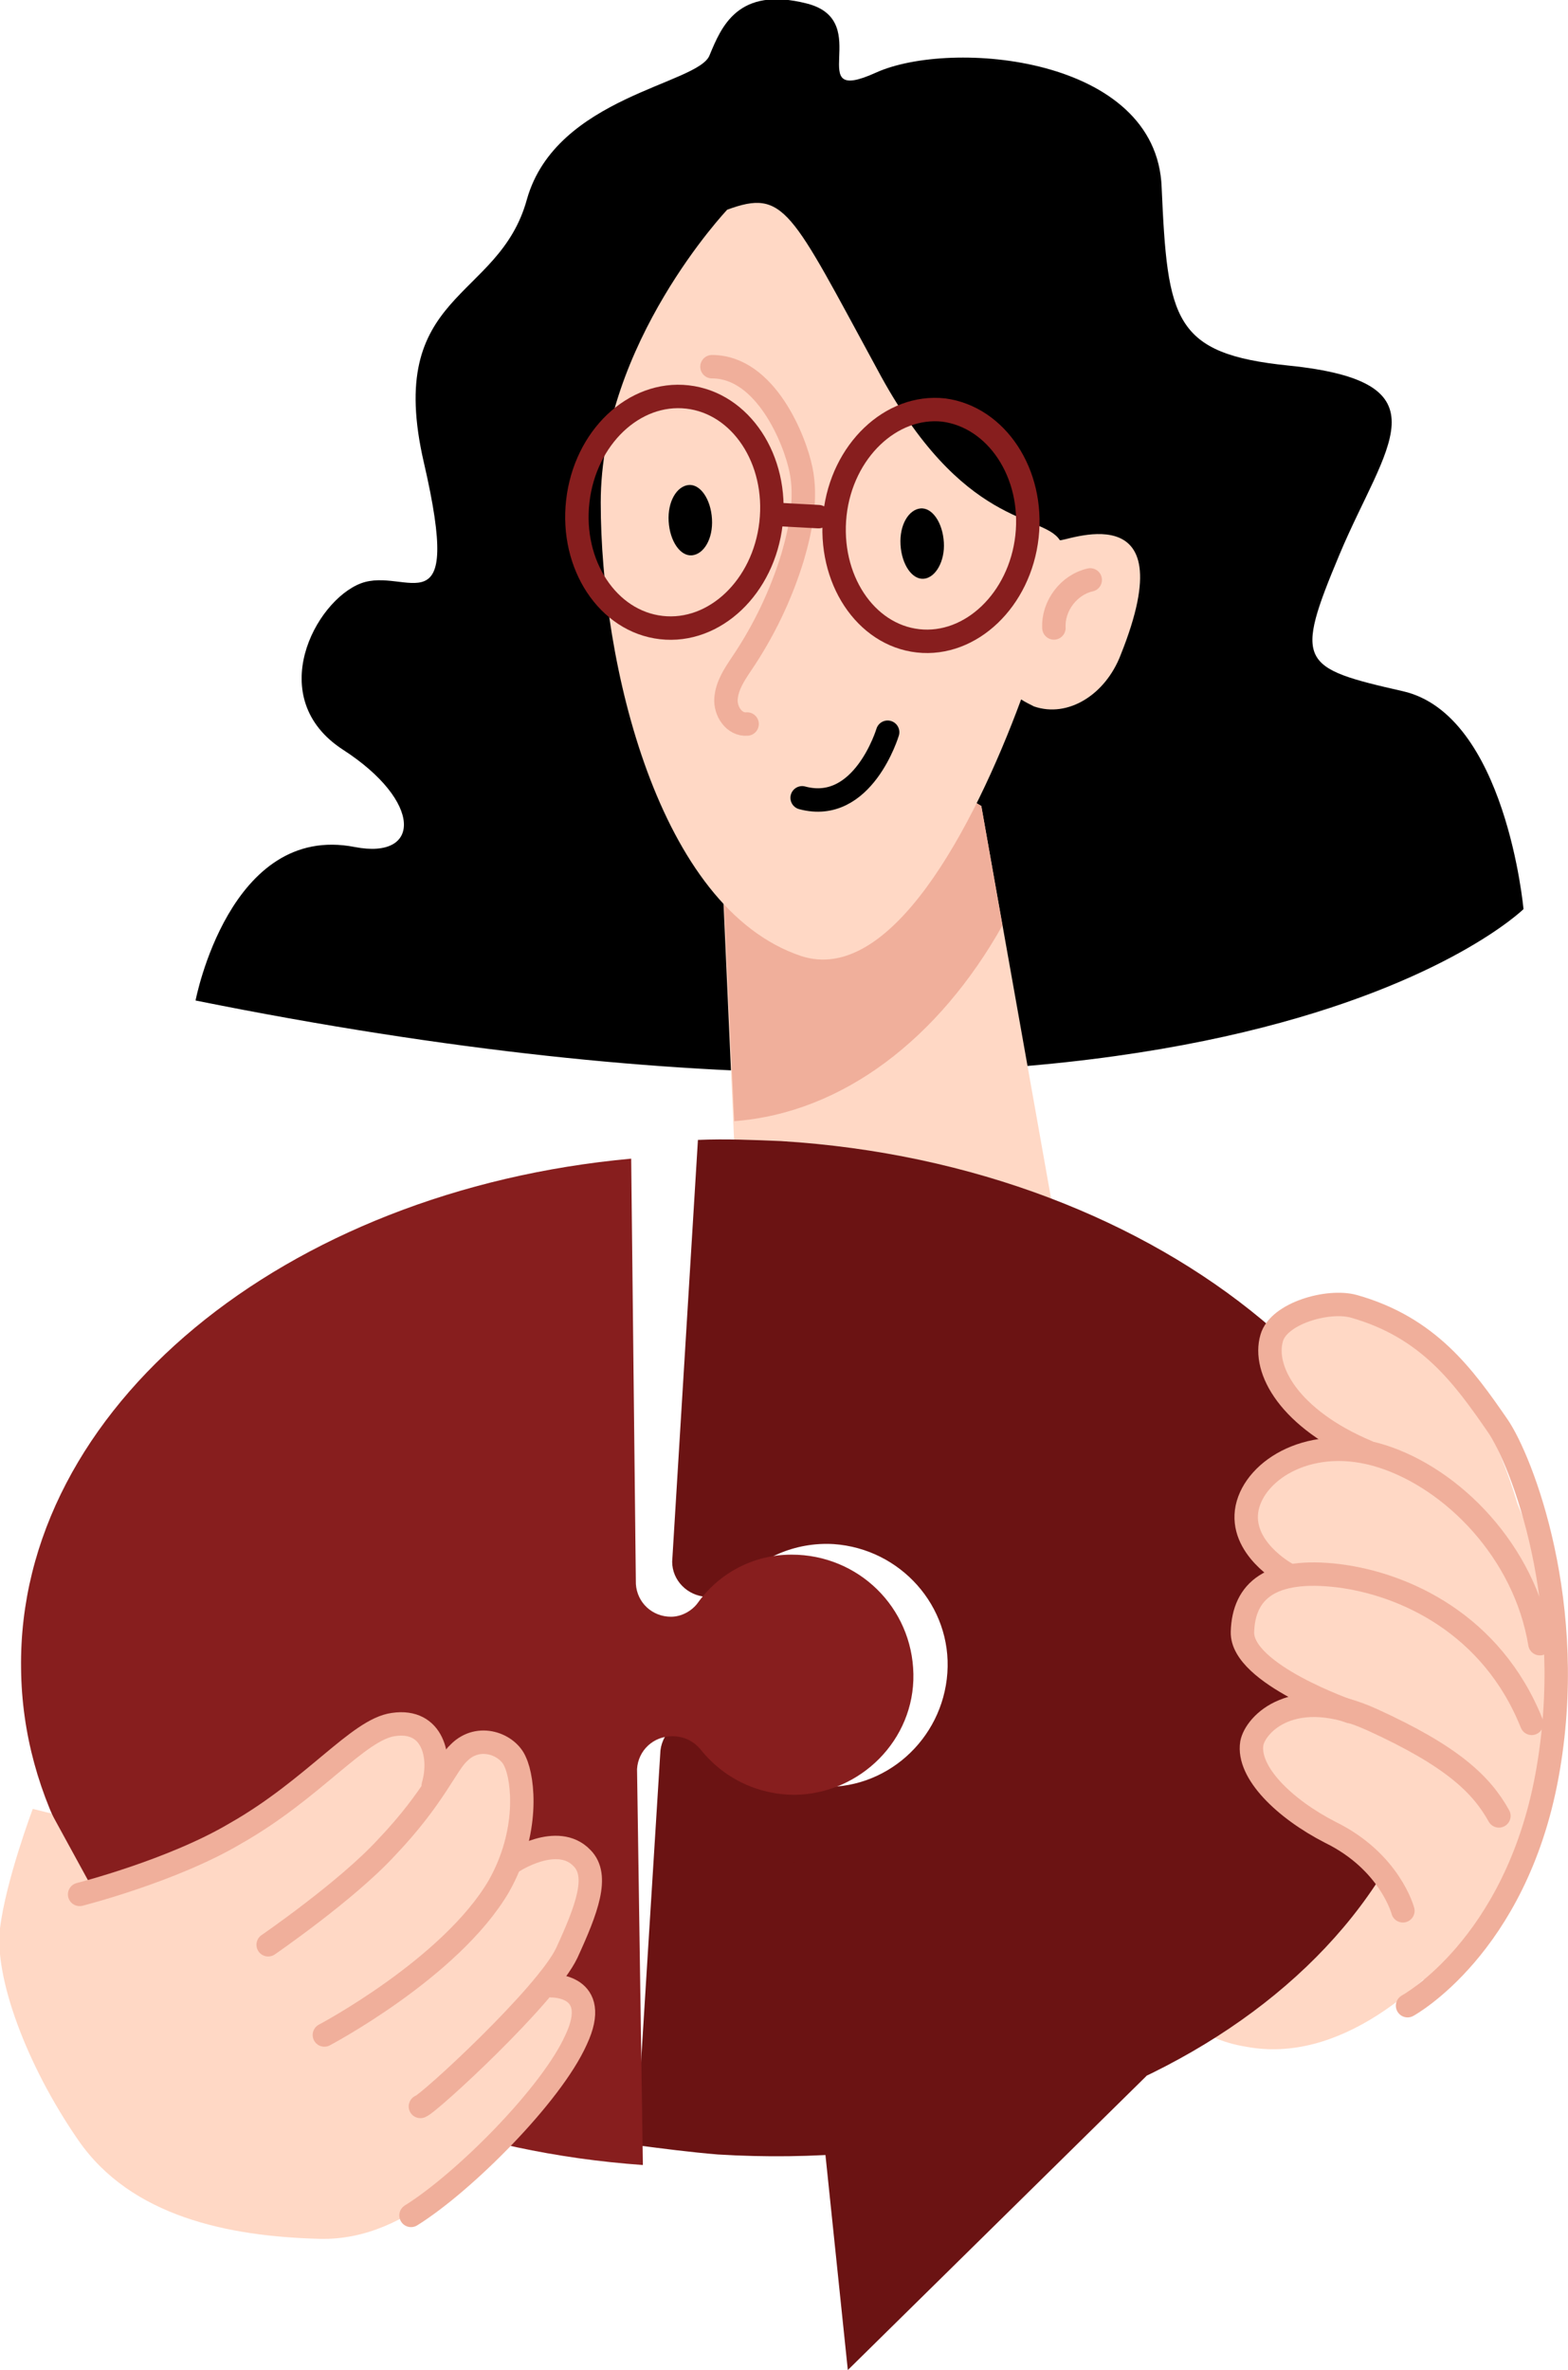 <?xml version="1.0" encoding="utf-8"?>
<!-- Generator: Adobe Illustrator 26.0.3, SVG Export Plug-In . SVG Version: 6.00 Build 0)  -->
<svg version="1.1" id="Ebene_1" xmlns="http://www.w3.org/2000/svg" xmlns:xlink="http://www.w3.org/1999/xlink" x="0px" y="0px"
	 viewBox="0 0 133.9 202.3" style="enable-background:new 0 0 133.9 202.3;" xml:space="preserve">
<style type="text/css">
	.st0{fill:#FFD8C5;}
	.st1{fill:#F0AF9B;}
	.st2{fill:none;stroke:#F0AF9B;stroke-width:2;stroke-linecap:round;stroke-linejoin:round;stroke-miterlimit:10;}
	.st3{fill:none;stroke:#871E1E;stroke-width:2;stroke-linecap:round;stroke-linejoin:round;stroke-miterlimit:10;}
	.st4{fill:none;stroke:#000000;stroke-width:2;stroke-linecap:round;stroke-linejoin:round;stroke-miterlimit:10;}
	.st5{fill:#6B1313;}
	.st6{fill:#871E1E;}
</style>
<g>
	<path class="st0" d="M106.4,174.7c-1.9-0.3-4-1.1-5.2-2.6c-1.3-1.5-1.5-3.8-1.5-5.7c-0.1-4.3,2-7.4,4.8-10.4c2.8-3,5.2-6.1,6.9-9.9
		c1.6-3.6,2.9-7.4,5.7-10.3c2.7-2.7,6.7-3.9,10.3-2.4c1.1,0.5,2.1,1.2,3,2.1c0.7,0.1,1.3,0.6,1.5,1.4c0.1,0.5,0.2,1,0.3,1.6
		c0.3,0.8,0.3,1.7,0.3,2.6c0.6,8-1.5,16-6.2,22.6C121.8,169.7,114.3,176.2,106.4,174.7z"/>
	<g>
		<path d="M16.7,85.4c87.5,17.6,113.4-7.8,113.4-7.8S128.6,61,119.8,59c-8.8-2-9.3-2.4-5.4-11.7c3.9-9.3,9.4-14.7-4.4-16.1
			c-9.8-1-10.3-3.9-10.8-15.2C98.8,4.8,81.2,3.3,74.8,6.2c-6.4,2.9,0-4.4-5.9-5.9c-5.9-1.5-7.3,2-8.3,4.4C59.7,7.2,47.5,8.2,45,17
			c-2.4,8.8-12.2,7.8-8.8,22.5s-1.5,8.8-5.4,10.3c-3.9,1.5-8.3,9.8-1.5,14.2c6.8,4.4,6.7,9.4,1,8.3C19.6,70.2,16.7,85.4,16.7,85.4z"
			/>
		<polygon class="st0" points="62.7,97.6 62.7,125 93.1,121.1 83.8,68.8 60.8,55.1 		"/>
		<path class="st1" d="M85.6,79l-1.8-10.2l-23-13.7l1.9,40.6C72,95,80.2,88.6,85.6,79z"/>
		<path class="st0" d="M90.5,46.1c-1.5-2.3-8.3-0.9-15.6-14.6C67.5,17.9,67,16.1,62.1,17.9c0,0-10.8,11.4-10.8,25
			c0,13.7,4.9,34.6,17.1,38.7c7.6,2.5,14.7-10.8,18.8-21.9c0.3,0.2,0.7,0.4,1.1,0.6c2.9,1,6.1-1,7.4-4.4
			C101.4,41.7,90.6,46.4,90.5,46.1z"/>
		<path class="st2" d="M60.8,31.3c4.6,0,7.1,6.3,7.6,8.8c0.5,2.4,0,5-0.7,7.4c-1,3.3-2.5,6.4-4.4,9.2c-0.6,0.9-1.2,1.8-1.3,2.9
			c-0.1,1.1,0.7,2.3,1.8,2.2"/>
		<g>
			<path class="st3" d="M87.7,45.8c-0.6,5.4-4.8,9.4-9.3,8.9c-4.5-0.5-7.7-5.3-7.1-10.8c0.6-5.4,4.8-9.4,9.3-8.9
				C85.1,35.6,88.3,40.4,87.7,45.8z"/>
			<ellipse transform="matrix(0.113 -0.994 0.994 0.113 7.544 96.031)" class="st3" cx="57.6" cy="43.8" rx="9.9" ry="8.3"/>
			<line class="st3" x1="66.2" y1="43.9" x2="69.9" y2="44.1"/>
		</g>
		<path class="st4" d="M75.8,62.5c0,0-2.1,7-7.3,5.6"/>
		<path class="st2" d="M90,53.6c-0.1-1.9,1.3-3.7,3.1-4.1"/>
	</g>
	<path d="M60.8,44.3c-0.1-1.7-1-3-2-2.9c-1,0.1-1.8,1.4-1.7,3.1c0.1,1.7,1,3,2,2.9C60.1,47.3,60.9,46,60.8,44.3z"/>
	<path d="M80.6,46.3c-0.1-1.7-1-3-2-2.9c-1,0.1-1.8,1.4-1.7,3.1c0.1,1.7,1,3,2,2.9C79.9,49.3,80.7,47.9,80.6,46.3z"/>
	<g>
		<path class="st5" d="M66.7,97.4c-2.4-0.1-4.7-0.2-7.1-0.1l-2.2,36l0,0c0,1.6,1.3,2.9,2.9,3c1,0.1,1.9-0.4,2.5-1
			c2-2.3,5.1-3.7,8.4-3.5c5.7,0.4,10.1,5.3,9.7,11c-0.4,5.7-5.3,10.1-11,9.7c-3.3-0.2-6.2-2-8-4.5c-0.5-0.7-1.3-1.3-2.3-1.3
			c-1.6-0.1-3,1.1-3.2,2.7l0,0l-2.1,33.7c2.3,0.3,4.6,0.6,7,0.8c32.7,2,60.4-15.7,61.8-39.5C124.7,120.4,99.4,99.4,66.7,97.4z"/>
		<polygon class="st5" points="97.9,177.2 85.2,189.7 72.4,202.3 70.1,180.2 67.7,158.1 82.8,167.7 		"/>
	</g>
	<path class="st0" d="M129.6,128.4c-0.8-2.7-1.9-5.4-3.2-7.9c-2.4-4.5-5.7-8.4-11-9.4c-2.7-0.5-5.5,0-6.8,2.6
		c-1.5,2.9-0.1,5,2.2,6.7c1.5,1.1,3.2,2.1,4.6,3.4c-1.5-0.3-3.1-0.3-4.7,0.1c-2.5,0.6-4.7,2.6-4.8,5.2c-0.1,2.5,1.6,3.9,3.6,4.8
		c-0.6,0.2-1.1,0.5-1.6,0.9c-1.8,1.7-1.9,4.4-0.7,6.5c0.9,1.5,2.2,2.5,3.6,3.4c-1.7,0.2-3.1,1.2-3.5,3.1c-0.5,2.3,0.7,4.6,2.3,6.2
		c0.7,0.7,1.5,1.2,2.3,1.7c0.8,0.6,2.6,1.6,3.4,2.2c1.9,1.4,2.8,2.4,3.8,4.4c0.3,0.7,1.4,0.4,2.1,0.4c-0.6,7.3,0.7,6.6,1.3,6.5
		c0.7-0.1,4.3-5.2,6.2-6.6c1.8-1.4,4.2-11.6,4.4-20C133.1,138.1,131.4,132.6,129.6,128.4z"/>
	<g>
		<path class="st2" d="M116.7,123.9c-6.6-2.8-8.9-7-8.1-9.7c0.6-2.1,4.8-3.3,7-2.7c6.4,1.8,9.4,6,12.3,10.2c2,2.9,6.9,15.3,4.2,29.9
			c-2.7,14.6-11.9,19.6-11.9,19.6"/>
		<path class="st2" d="M109.8,134.3c0,0-4-2.2-3.3-5.6c0.7-3.3,5.5-6.3,11.5-4.4c6,1.9,12.2,8.1,13.5,16"/>
		<path class="st2" d="M115.3,146.1c0,0-9.3-3.2-9.2-6.8c0.1-3.5,2.4-5.5,8.2-4.8c5.6,0.7,13.1,4.1,16.5,12.6"/>
		<path class="st2" d="M119.8,163.1c0,0-1.1-4.2-6.2-6.7c-3.9-2-7.1-5.1-6.7-7.6c0.3-1.6,3.5-5.1,10.3-2c6.8,3.1,9.3,5.5,10.8,8.2"
			/>
	</g>
	<path class="st6" d="M67.6,132.7c-3.3,0-6.2,1.6-8,4.1c-0.5,0.7-1.4,1.2-2.3,1.2c-1.6,0-2.9-1.2-3-2.8h0l-0.4-36.3
		c-29.6,2.7-52.4,21.3-52.1,43.5c0.2,22.2,23.5,40.3,53.1,42.4L54.4,151h0c0.1-1.6,1.4-2.8,3-2.8c1,0,1.8,0.4,2.4,1.1
		c1.9,2.4,4.8,3.9,8.1,3.9c5.6-0.1,10.2-4.7,10.1-10.3C77.9,137.2,73.3,132.7,67.6,132.7z"/>
	<g>
		<path class="st0" d="M4.4,154.8l3.5,6.4c0,0,6-1.6,8.8-3s7.5-4.2,10-6.3c2.5-2.2,5-4.8,6.9-4.7c1.9,0.2,3.8,1.1,3.8,3
			c0,1.9,1.8-0.7,1.8-0.7s2.4-1.8,3.7-0.4c1.3,1.4,1.9,3.2,1.7,5.2c-0.2,2-0.6,3.9-0.6,3.9s2.2-1.6,3.9-0.6c1.7,1,3,1.9,2.5,3.8
			c-0.5,1.9-2.7,7-2.7,7l-1.5,1.7c0,0,2.5-0.8,3.5,0.5c1,1.3-1.8,7.6-5.4,10.6c-3.6,2.9-9.1,10.1-17,9.9c-7.8-0.2-16.1-1.9-20.6-8.4
			c-4.5-6.5-7.2-14-6.7-18.1s2.8-10.2,2.8-10.2L4.4,154.8z"/>
		<path class="st2" d="M6.8,161.7c0,0,7.9-2,13.3-5.2c6.7-3.8,10.5-8.9,13.5-9.3c3.4-0.5,4.1,2.8,3.4,5.2"/>
		<path class="st2" d="M22.9,166c0,0,6.7-4.6,10.1-8.3c4.1-4.3,5.1-7.1,6.2-8.1c1.7-1.7,4.2-0.7,4.8,0.8c0.7,1.5,1.2,6-1.4,10.6
			c-4.1,7-14.9,12.7-14.9,12.7"/>
		<path class="st2" d="M35.9,179.8c0.7-0.2,10.8-9.5,12.5-13.1c1.7-3.7,2.8-6.6,1.3-8.1c-2.1-2.2-5.9,0.3-5.9,0.3"/>
		<path class="st2" d="M35.1,189.1c4.5-2.8,12-10.3,14.1-15c2.2-4.7-2.1-4.6-2.1-4.6"/>
	</g>
</g>
</svg>
